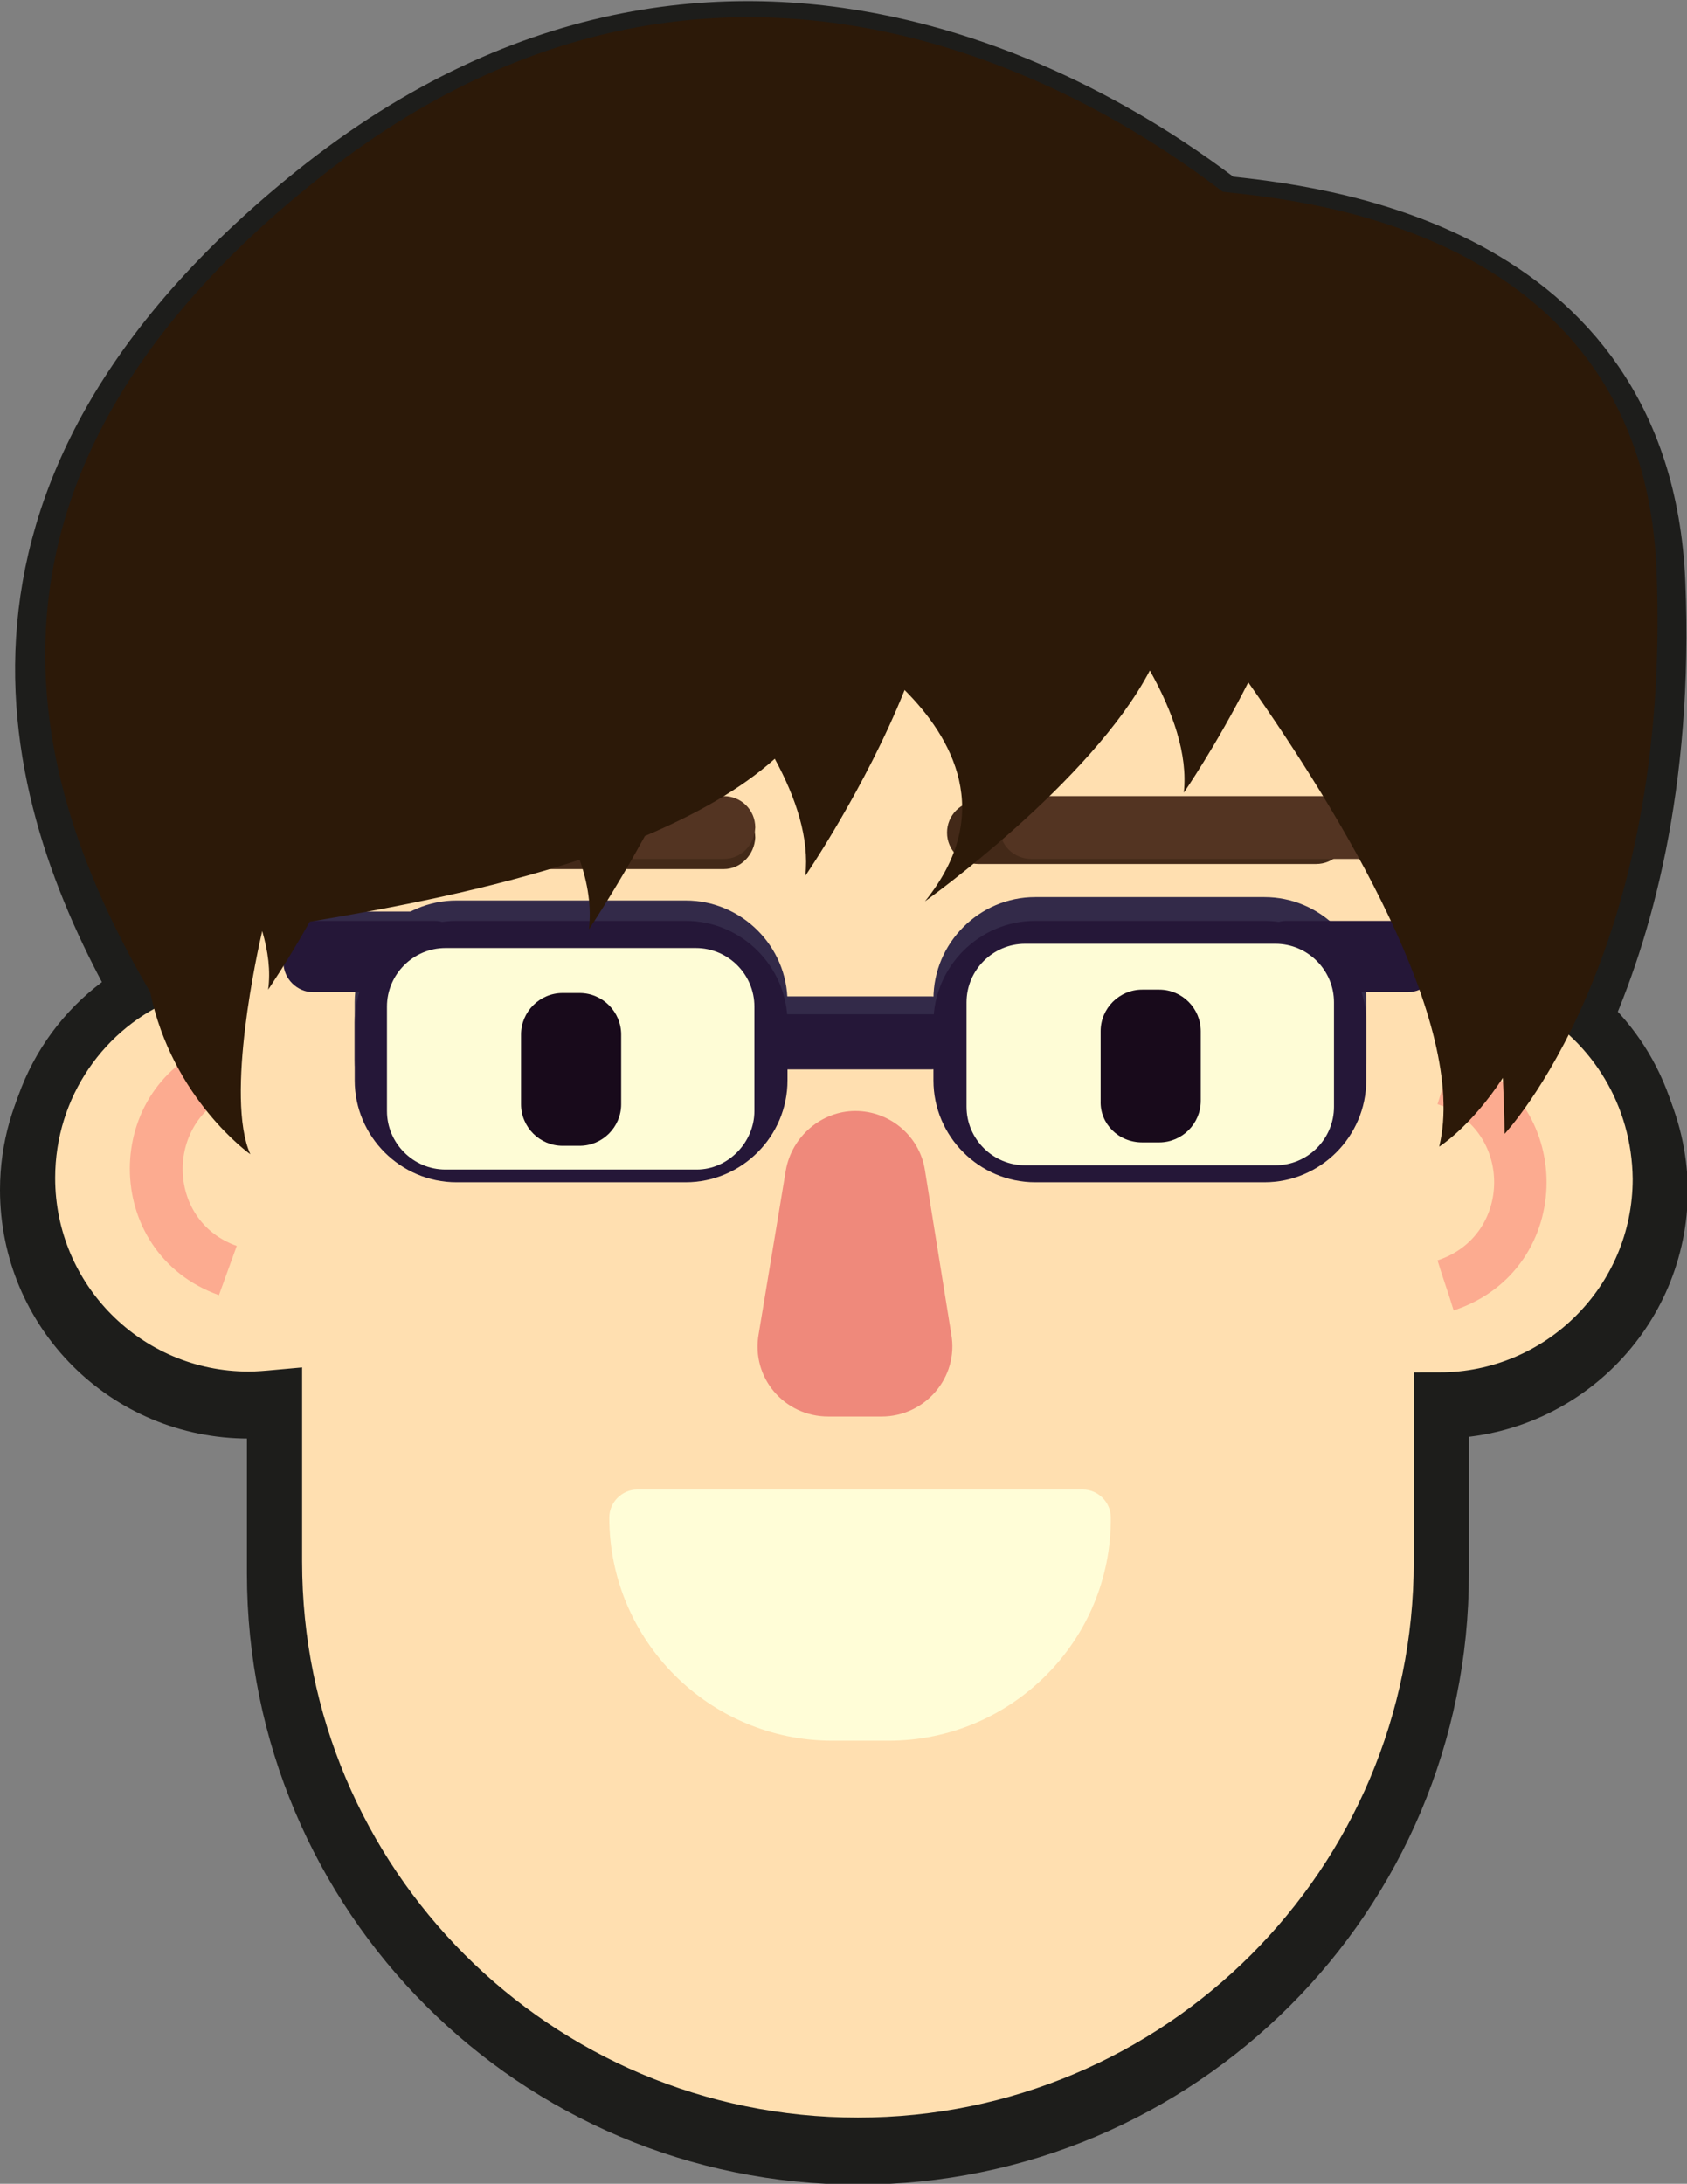 <?xml version="1.0" encoding="utf-8"?>
<!-- Generator: Adobe Illustrator 23.0.1, SVG Export Plug-In . SVG Version: 6.00 Build 0)  -->
<svg version="1.1" id="Calque_1" xmlns="http://www.w3.org/2000/svg" xmlns:xlink="http://www.w3.org/1999/xlink" x="0px" y="0px"
	 viewBox="0 0 198.8 257.3" style="enable-background:new 0 0 198.8 257.3;" xml:space="preserve">
<rect x="0" y="0" width="198.8" height="257.3" fill="#808080" stroke="none"/>
<style type="text/css">
	.st0{fill:#FFDFB0;stroke:#1D1D1B;stroke-width:7;stroke-miterlimit:10;}
	.st1{fill:#FFDFB0;stroke:#1D1D1B;stroke-width:6;stroke-miterlimit:10;}
	.st2{fill:#EF897B;}
	.st3{fill:#FCAB90;}
	.st4{fill:#332A49;}
	.st5{fill:#251738;}
	.st6{fill:#FEFCD6;}
	.st7{fill:#180A1B;}
	.st8{fill:#432918;}
	.st9{fill:#533422;}
	.st10{fill:#2C1908;}
	.st11{fill:#FFFDD7;}
</style>
<path class="st0" d="M186.2,120.7c4.9-10.9,9.9-28.1,8.9-52.1c-1.7-39.4-40.6-43.3-51.1-44.4c-8.7-6.6-56.2-42-106.9-1.3
	c-44.9,36.1-33,72.1-20,94.8C9,121.8,3.5,130.4,3.5,140.2C3.5,154.5,15,166,29.3,166c1.1,0,2.2-0.1,3.3-0.2v19.6
	c0,37.8,30.6,68.5,68.5,68.5h0c37.8,0,68.5-30.6,68.5-68.5V166c14.2,0,25.8-11.5,25.8-25.8C195.3,132.4,191.8,125.4,186.2,120.7z"/>
<path class="st1" d="M182.2,116.3c1.3-5.8,2-11.9,2-18.1C184.2,52.2,147,15,101,15c-45.9,0-83.2,37.2-83.2,83.2
	c0,5.7,0.6,11.3,1.7,16.7c-9.4,3.8-16,13.1-16,23.9c0,14.2,11.5,25.8,25.8,25.8c1.1,0,2.2-0.1,3.3-0.2v19.6
	c0,37.8,30.6,68.5,68.5,68.5h0c37.8,0,68.5-30.6,68.5-68.5v-19.3c14.2,0,25.8-11.5,25.8-25.8C195.3,129.1,190,120.7,182.2,116.3z"/>
<path class="st2" d="M103.9,166.9h-6.3c-5.2,0-9.1-4.6-8.2-9.7l3.2-19.3c0.7-4,4.2-7,8.2-7h0c4.1,0,7.6,3,8.2,7l3.1,19.3
	C113,162.3,109,166.9,103.9,166.9z"/>
<g>
	<path class="st3" d="M27.9,146.8c-0.7,1.9-1.4,3.9-2.1,5.8c-14-5-14-24.8,0-29.8c0.7,1.9,1.4,3.9,2.1,5.8
		C19.4,131.7,19.4,143.8,27.9,146.8z"/>
</g>
<g>
	<path class="st3" d="M171.3,154.4c-0.6-2-1.3-3.9-1.9-5.9c8.9-2.9,8.9-15.5,0-18.4c0.6-2,1.3-3.9,1.9-5.9
		C185.9,129,185.9,149.6,171.3,154.4z"/>
</g>
<g>
	<path class="st4" d="M80.8,136.9h-27c-6.6,0-12-5.4-12-12v-6.8c0-6.6,5.4-12,12-12h27c6.6,0,12,5.4,12,12v6.8
		C92.8,131.5,87.4,136.9,80.8,136.9z"/>
	<path class="st4" d="M51.2,115.8H36.9c-1.9,0-3.5-1.6-3.5-3.5v-1.4c0-1.9,1.6-3.5,3.5-3.5h14.3c1.9,0,3.5,1.6,3.5,3.5v1.4
		C54.7,114.2,53.1,115.8,51.2,115.8z"/>
	<path class="st5" d="M51.2,116.9H36.9c-1.9,0-3.5-1.6-3.5-3.5V112c0-1.9,1.6-3.5,3.5-3.5h14.3c1.9,0,3.5,1.6,3.5,3.5v1.4
		C54.7,115.4,53.1,116.9,51.2,116.9z"/>
	<path class="st4" d="M109.8,123.9H91.7c-1.5,0-2.7-1.2-2.7-2.7v-1.1c0-1.5,1.2-2.7,2.7-2.7h18.1c1.5,0,2.7,1.2,2.7,2.7v1.1
		C112.5,122.7,111.3,123.9,109.8,123.9z"/>
	<path class="st5" d="M80.8,139.3h-27c-6.6,0-12-5.4-12-12v-6.8c0-6.6,5.4-12,12-12h27c6.6,0,12,5.4,12,12v6.8
		C92.8,133.9,87.4,139.3,80.8,139.3z"/>
	<path class="st6" d="M82.1,137.8H52.5c-3.8,0-6.9-3.1-6.9-6.9v-12.3c0-3.8,3.1-6.9,6.9-6.9h29.5c3.8,0,6.9,3.1,6.9,6.9v12.3
		C88.9,134.6,85.8,137.8,82.1,137.8z"/>
	<path class="st7" d="M68.3,135h-2c-2.7,0-4.9-2.2-4.9-4.9v-8.2c0-2.7,2.2-4.9,4.9-4.9h2c2.7,0,4.9,2.2,4.9,4.9v8.2
		C73.2,132.8,71,135,68.3,135z"/>
	<path class="st4" d="M122,136.5h27c6.6,0,12-5.4,12-12v-6.8c0-6.6-5.4-12-12-12h-27c-6.6,0-12,5.4-12,12v6.8
		C110,131.1,115.4,136.5,122,136.5z"/>
	<path class="st5" d="M151.6,116.9h14.3c1.9,0,3.5-1.6,3.5-3.5V112c0-1.9-1.6-3.5-3.5-3.5h-14.3c-1.9,0-3.5,1.6-3.5,3.5v1.4
		C148.1,115.4,149.7,116.9,151.6,116.9z"/>
	<path class="st5" d="M109.8,126H91.7c-1.5,0-2.7-1.2-2.7-2.7v-1.1c0-1.5,1.2-2.7,2.7-2.7h18.1c1.5,0,2.7,1.2,2.7,2.7v1.1
		C112.5,124.7,111.3,126,109.8,126z"/>
	<path class="st5" d="M149,139.3h-27c-6.6,0-12-5.4-12-12v-6.8c0-6.6,5.4-12,12-12h27c6.6,0,12,5.4,12,12v6.8
		C161,133.9,155.6,139.3,149,139.3z"/>
	<path class="st6" d="M120.8,137.3h29.5c3.8,0,6.9-3.1,6.9-6.9v-12.3c0-3.8-3.1-6.9-6.9-6.9h-29.5c-3.8,0-6.9,3.1-6.9,6.9v12.3
		C113.9,134.2,117,137.3,120.8,137.3z"/>
	<path class="st7" d="M134.6,134.6h2c2.7,0,4.9-2.2,4.9-4.9v-8.2c0-2.7-2.2-4.9-4.9-4.9h-2c-2.7,0-4.9,2.2-4.9,4.9v8.2
		C129.6,132.4,131.8,134.6,134.6,134.6z"/>
</g>
<path class="st8" d="M85.3,102.4H45.5c-2,0-3.7-1.6-3.7-3.7v0c0-2,1.6-3.7,3.7-3.7h39.8c2,0,3.7,1.6,3.7,3.7v0
	C88.9,100.7,87.3,102.4,85.3,102.4z"/>
<path class="st8" d="M155.1,101.8h-39.8c-2,0-3.7-1.6-3.7-3.7v0c0-2,1.6-3.7,3.7-3.7h39.8c2,0,3.7,1.6,3.7,3.7v0
	C158.8,100.2,157.1,101.8,155.1,101.8z"/>
<path class="st9" d="M85.3,101.2H45.5c-2,0-3.7-1.6-3.7-3.7v0c0-2,1.6-3.7,3.7-3.7h39.8c2,0,3.7,1.6,3.7,3.7v0
	C88.9,99.6,87.3,101.2,85.3,101.2z"/>
<path class="st9" d="M161.3,101.2h-39.8c-2,0-3.7-1.6-3.7-3.7v0c0-2,1.6-3.7,3.7-3.7h39.8c2,0,3.7,1.6,3.7,3.7v0
	C165,99.6,163.4,101.2,161.3,101.2z"/>
<path class="st10" d="M195.2,67c-1.7-39.4-40.6-43.3-51.1-44.4c-8.7-6.6-56.2-42-106.9-1.3C-8.4,57.7,4.5,94.3,17.7,116.9
	c2.6,12.6,11.8,19.1,11.8,19.1c-3-6.7,0.9-24.2,1.4-26.3c0.7,2.4,1,4.7,0.7,6.9c0,0,2.2-3.2,4.9-8c9.6-1.6,21.2-3.8,31.8-7.3
	c1,2.8,1.4,5.6,1.1,8.2c0,0,3.1-4.6,6.6-11c5.9-2.5,11.3-5.5,15.3-9.1c2.5,4.6,4.1,9.4,3.6,13.8c0,0,7.1-10.4,11.7-21.9
	c5.5,5.5,10.8,14.5,2.4,24.9c0,0,19.6-14,26.5-27.2c2.7,4.8,4.5,9.9,4,14.4c0,0,3.8-5.5,7.6-13c10.7,15.2,26,40.2,22.5,54.7
	c0,0,3.7-2.3,7.5-8.1c0.2,4.2,0.2,6.6,0.2,6.6S197.1,112.6,195.2,67z"/>
<path class="st11" d="M104.7,205.1h-6.6c-14.5,0-26.3-11.8-26.3-26.3v0c0-1.8,1.5-3.3,3.3-3.3h52.5c1.8,0,3.3,1.5,3.3,3.3v0
	C131,193.3,119.2,205.1,104.7,205.1z"/>
</svg>
